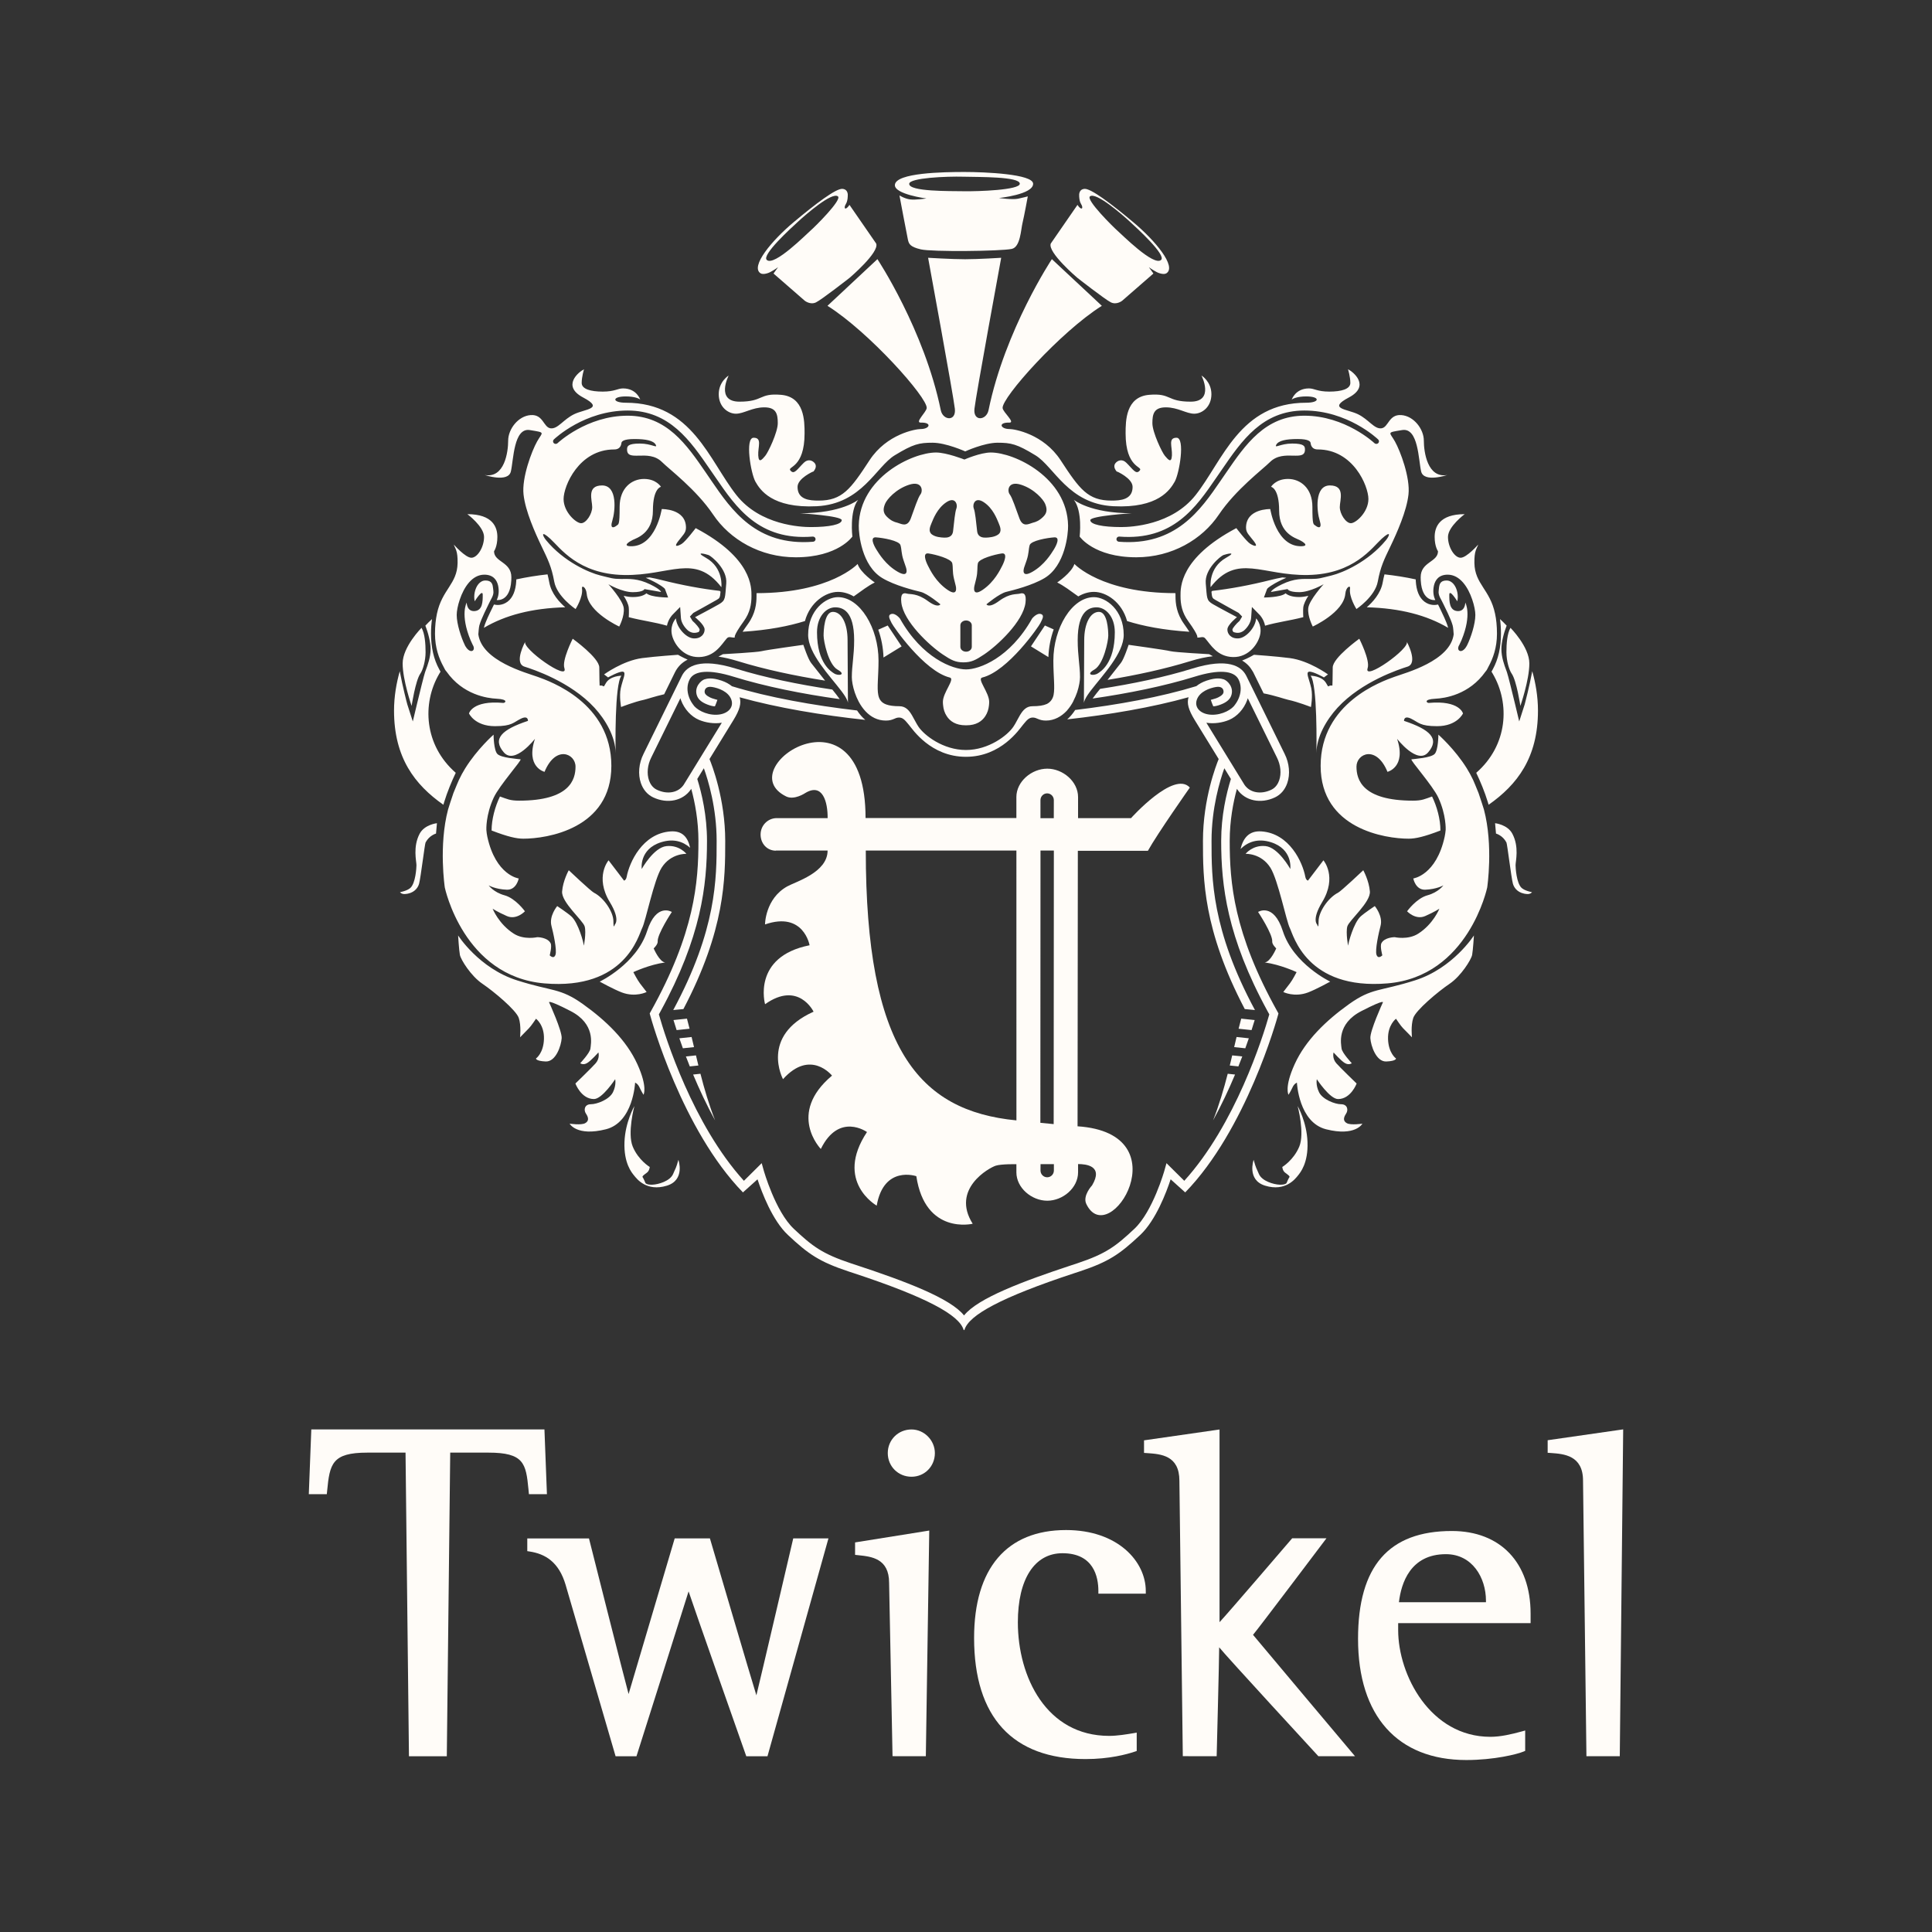 <?xml version="1.0" encoding="utf-8"?>
<!-- Generator: Adobe Illustrator 16.0.0, SVG Export Plug-In . SVG Version: 6.00 Build 0)  -->
<!DOCTYPE svg PUBLIC "-//W3C//DTD SVG 1.1//EN" "http://www.w3.org/Graphics/SVG/1.1/DTD/svg11.dtd">
<svg version="1.1" id="Layer_1" xmlns="http://www.w3.org/2000/svg" xmlns:xlink="http://www.w3.org/1999/xlink" x="0px" y="0px"
	 width="500px" height="500px" viewBox="0 0 500 500" enable-background="new 0 0 500 500" xml:space="preserve">
<rect x="0" y="0" width="500" height="500" fill="#333333" stroke="none"/>
<g>
	<g>
		<path fill="#FFFCF8" d="M235.9,369.943c-3.447,0-6.145,2.688-6.145,6.119c0,3.432,2.697,6.119,6.145,6.119
			c3.388,0,6.045-2.688,6.045-6.119C241.945,372.746,239.176,369.943,235.9,369.943z"/>
		<g>
			<path fill="#FFFCF8" d="M141.545,386.695l-0.643-16.762h-0.646H80.565l-0.645,16.762h4.658l0.084-0.838
				c0.674-7.015,1.251-9.918,10.399-9.918c0,0,8.709,0,9.891,0c0,1.342,0.885,78.586,0.885,78.586l9.797-0.007
				c0,0,0.882-77.237,0.882-78.579c1.179,0,9.891,0,9.891,0c9.155,0,9.718,2.768,10.354,9.449l0.126,1.307H141.545L141.545,386.695z
				"/>
			<path fill="#FFFCF8" d="M205.291,398.131c0,0-8.685,37.211-9.54,40.617c-1.065-3.338-12.024-40.613-12.024-40.613h-9.115
				c0,0-10.954,36.967-11.933,40.277c-0.939-3.322-10.251-40.266-10.251-40.266h-15.969v3.287l0.57,0.09
				c4.008,0.602,7.589,2.631,9.363,8.67c0,0,0.208,0.719,0.208,0.723c0,0.006,12.715,43.609,12.715,43.609h5.401
				c0,0,12.553-39.584,13.488-42.678c0.987,3.073,14.934,42.678,14.934,42.678h5.482l15.781-56.396L205.291,398.131L205.291,398.131
				z"/>
			<path fill="#FFFCF8" d="M221.293,399.176v3.221l0.919,0.097c3.329,0.35,7.887,0.834,7.887,7.133l0.889,44.873l8.618,0.014
				l0.885-58.407l-0.779,0.125L221.293,399.176z"/>
			<path fill="#FFFCF8" d="M275.896,395.975c-15.351,0-23.801,9.912-23.801,27.92c0,20.511,9.979,31.351,28.85,31.351
				c6.129,0,10.634-1.209,12.771-1.935l0.465-0.155V448.4l-0.785,0.137c-1.881,0.313-4.222,0.707-6.347,0.707
				c-16.231,0-23.629-15.236-23.629-29.395c0-11.191,4.317-17.875,11.541-17.875c8.09,0,9.298,6.127,9.298,9.776v0.687h12.27v-0.687
				C296.527,404.107,289.295,395.975,275.896,395.975z"/>
			<path fill="#FFFCF8" d="M343.288,398.104h-8.87c0,0-16.72,19.519-18.805,21.717c0-3.153,0-49.868,0-49.868l-0.769,0.108
				l-18.771,2.699v3.25l0.841,0.057c3.507,0.242,8.313,0.572,8.313,7.148l0.881,71.283l8.764,0.014c0,0,0.65-25.248,0.65-28.188
				c1.779,2.252,25.674,28.186,25.674,28.186h9.479c0,0-25.672-30.508-26.395-31.418
				C325.075,422.258,343.288,398.104,343.288,398.104z"/>
			<path fill="#FFFCF8" d="M375.731,396.221c-16.335,0-24.271,9.135-24.271,27.918c0,19.927,10.213,31.354,28.015,31.354
				c7.215,0,13.203-1.506,14.827-2.193l0.414-0.176v-5.271l-0.851,0.235c-2.657,0.726-5.479,1.398-8.161,1.398
				c-15.566,0-23.859-16.027-23.859-27.604c0,0,0-1.094,0-1.814c1.297,0,34.273,0,34.273,0v-2.473
				C396.12,404.41,388.304,396.221,375.731,396.221z M374.203,402.219c6.802,0,10.362,6.061,10.362,12.039c0,0,0,0.213,0,0.395
				c-1.236,0-21.154,0-22.521,0C362.62,409.691,365.019,402.219,374.203,402.219z"/>
			<path fill="#FFFCF8" d="M419.315,370.029l-18.781,2.699v3.25l0.865,0.059c3.301,0.234,8.288,0.59,8.288,7.15l0.88,71.323h8.631
				l0.881-84.59L419.315,370.029z"/>
		</g>
	</g>
	<path fill="#FFFCF8" d="M278.87,291.486l0.075-71.305h18.132c2.428-4.385,10.849-16.362,10.849-16.362
		c-4.094-4.517-15.215,7.909-15.215,7.909h-13.709l0.001-5.438c0-4.063-3.956-7.36-7.973-7.36c-4.021,0-7.995,3.3-7.995,7.366
		c0,0.016,0.004,0.03,0.004,0.047v5.362h-39.033c0-36.065-35.398-12.895-20.553-5.586c2.119,1.036,4.924-0.868,4.924-0.868
		c4.549-2.778,5.855,2.357,5.815,6.479h-13.181l0.021-0.004c-2.317,0-4.194,1.9-4.194,4.243c0,2.342,1.661,4.188,3.975,4.188
		l-0.021-0.032h13.389c0,5.687-8.249,8.045-10.456,9.28c-5.72,3.198-5.739,9.839-5.739,9.839
		c10.008-3.463,11.533,5.388,11.533,5.388c-14.986,2.979-11.522,15.257-11.522,15.257c8.665-6.139,12.556,1.935,12.556,1.935
		c-13.966,6.264-7.912,17.465-7.912,17.465c7.108-7.925,12.682-0.92,12.682-0.92c-11.748,9.877-2.895,18.981-2.895,18.981
		c4.706-9.588,11.945-4.379,11.945-4.379c-8.51,12.836,2.518,19.045,2.518,19.045c1.837-10.543,10.252-7.619,10.252-7.619
		c2.308,15.283,14.591,12.31,14.591,12.31c-5.688-9.021,4.312-14.515,5.97-15.031c1.46-0.454,5.185-0.383,5.185-0.383h0.152v2.039
		c0,0.019-0.004,0.032-0.004,0.051c0,4.062,3.977,7.361,7.995,7.361c4.017,0,7.973-3.293,7.973-7.361l-0.001-2.09v-0.035
		c2.055,0.004,6.648,0.435,3.624,5.513c0,0-2.524,2.674-1.493,4.817C287.029,323.875,306.05,293.285,278.87,291.486z
		 M224.065,220.126h38.979l0.007,69.831C237.601,287.492,224.065,271.115,224.065,220.126z M269.271,207.075
		c0-0.968,0.774-1.752,1.73-1.752c0.955,0,1.73,0.784,1.73,1.752l-0.012,4.674h-3.449V207.075L269.271,207.075z M272.736,220.126
		l-0.047,70.792l-3.443-0.336l0.033-70.456H272.736z M272.743,302.926c0,0.969-0.772,1.754-1.731,1.754
		c-0.955,0-1.731-0.785-1.731-1.754l0.011-1.645h3.453L272.743,302.926L272.743,302.926z"/>
	<path fill="#FFFCF8" d="M179.379,278.09l1.897-0.203c1.014,3.959,2.191,7.979,3.796,12.078
		C182.841,285.904,180.945,281.824,179.379,278.09z M178.517,275.984l2.227-0.232c-0.214-0.877-0.423-1.748-0.629-2.619
		l-2.604,0.273C177.827,274.236,178.162,275.1,178.517,275.984z M176.728,271.297l2.882-0.305c-0.211-0.883-0.418-1.758-0.624-2.619
		l-3.168,0.336C176.091,269.516,176.395,270.381,176.728,271.297z M175.11,266.588l3.352-0.354
		c-0.219-0.875-0.441-1.744-0.676-2.613l-3.488,0.369C174.507,264.686,174.779,265.562,175.11,266.588z M319.63,278.09l-1.896-0.203
		c-1.015,3.959-2.192,7.979-3.795,12.078C316.168,285.904,318.065,281.824,319.63,278.09z M321.5,273.406l-2.606-0.273
		c-0.204,0.871-0.412,1.742-0.627,2.619l2.226,0.232C320.848,275.1,321.183,274.236,321.5,273.406z M323.193,268.709l-3.171-0.336
		c-0.203,0.861-0.412,1.736-0.621,2.619l2.88,0.305C322.614,270.381,322.918,269.516,323.193,268.709z M324.71,263.99l-3.486-0.369
		c-0.234,0.869-0.457,1.738-0.675,2.613l3.352,0.354C324.229,265.562,324.501,264.686,324.71,263.99z M332.462,195.098
		l-9.938-20.228l-0.006-0.002c0-0.003,0-0.005-0.003-0.007c-1.229-2.424-4.646-4.709-13.947-1.832
		c-7.223,2.236-15.488,3.962-23.858,5.248c-0.705,0.866-1.403,1.741-1.944,2.503c9.252-1.33,18.488-3.202,26.474-5.671h-0.006
		c6.096-1.883,10.108-1.628,11.297,0.724c0.695,1.369,0.746,3.012,0.143,4.63c-0.244,0.655-0.584,1.273-0.99,1.823l0.002-0.004
		c-0.764,1.279-3.286,2.758-6.075,2.694c-2.791-0.06-4.617-1.788-3.867-3.91c0.754-2.118,3.354-3.007,4.966-3.274
		c1.612-0.267,2.027,0.677,1.934,1.395c-0.095,0.724-1.354,1.34-1.945,1.54c-0.652,0.221-1.347,0.392-1.347,0.392
		c-0.002,0.027,0.558,1.587,0.625,1.652c0.078,0.078,0.804-0.052,1.396-0.24c1.65-0.529,2.771-1.276,3.212-2.354
		c0.932-2.288-0.987-4.085-1.886-4.363c-0.646-0.203-1.875-0.527-4.422,0.329c-1.107,0.375-1.98,0.874-2.668,1.431
		c-9.185,2.818-20.395,4.851-31.351,6.167c-0.618,0.953-1.307,1.776-2.062,2.433c10.779-1.199,21.963-3.087,31.407-5.734
		c-0.493,1.535-0.051,3.227,1.574,5.884c1.822,2.979,6.217,10.119,6.217,10.119c-0.604,1.457-4.071,10.296-4.071,21.194
		c0,9.706,0.013,22.924,10.822,43.51l2.634,0.252c-11.233-20.841-11.235-34.083-11.235-43.761c0-8.493,2.175-15.658,3.312-18.815
		c0.63,1.023,1.202,1.965,1.699,2.773c-1.183,3.794-2.516,9.51-2.516,16.042c0,11.509,1.491,24.823,12.03,44.11l0.426,0.776
		c-1.675,5.931-8.78,28.476-22.007,43.068c-0.851-0.838-2.342-2.318-3.252-3.223l-1.349-1.344l-0.511,1.822
		c-0.025,0.104-3.022,10.682-7.805,15.174c-4.803,4.506-7.323,6.444-14.803,8.934l-1.461,0.48c-12.535,4.139-24.272,8.53-27.812,13
		c-3.539-4.47-15.259-8.861-27.792-13l-1.465-0.48c-7.473-2.488-9.995-4.428-14.797-8.934c-4.783-4.492-7.779-15.068-7.806-15.174
		l-0.509-1.822l-1.352,1.344c-0.909,0.904-2.4,2.385-3.25,3.223c-13.226-14.594-20.333-37.139-22.006-43.068l0.424-0.776
		c10.539-19.287,12.03-32.601,12.03-44.11c0-6.532-1.333-12.248-2.516-16.042c0.496-0.809,1.07-1.75,1.701-2.773
		c1.138,3.157,3.31,10.322,3.31,18.815c0,9.678,0,22.92-11.234,43.761l2.633-0.252c10.812-20.585,10.824-33.804,10.824-43.509
		c0-10.898-3.467-19.737-4.073-21.194c0,0,4.396-7.14,6.218-10.119c1.62-2.65,2.062-4.339,1.578-5.868
		c9.777,2.734,21.41,4.655,32.521,5.849c-0.779-0.65-1.488-1.472-2.125-2.435c-11.274-1.309-22.898-3.371-32.38-6.273
		c-0.692-0.566-1.573-1.072-2.695-1.452c-2.545-0.856-3.771-0.532-4.42-0.329c-0.897,0.278-2.815,2.075-1.885,4.363
		c0.439,1.077,1.562,1.824,3.21,2.354c0.594,0.188,1.322,0.318,1.398,0.24c0.065-0.065,0.626-1.625,0.626-1.652
		c0,0-0.694-0.171-1.348-0.392c-0.591-0.2-1.853-0.816-1.945-1.54c-0.096-0.718,0.32-1.661,1.934-1.395
		c1.608,0.268,4.213,1.156,4.966,3.274c0.75,2.122-1.076,3.851-3.868,3.91c-2.789,0.063-5.312-1.415-6.074-2.694l0.002,0.004
		c-0.408-0.55-0.748-1.168-0.992-1.823c-0.603-1.618-0.555-3.261,0.142-4.63c1.191-2.352,5.202-2.606,11.3-0.724
		c8.305,2.57,17.915,4.488,27.536,5.823c-0.515-0.743-1.204-1.614-1.909-2.481c-8.76-1.3-17.458-3.093-25.016-5.426
		c-9.304-2.878-12.669-0.588-13.898,1.836c-0.002,0.002-0.002,0.004-0.005,0.007l-0.003,0.002l-9.937,20.228
		c-1.232,2.442-1.483,5.284-0.675,7.595c0.596,1.697,1.69,2.964,3.168,3.666c3.713,1.753,7.726,0.899,9.759-2.069
		c0.003-0.003,0.039-0.062,0.094-0.15c0.96,3.535,1.861,8.248,1.861,13.497c0,10.671-0.958,23.77-12.399,44.25l-0.212,0.379
		l0.107,0.42c0.309,1.17,8.249,29.695,24.023,45.904l3.771-3.387c1.105,3.357,3.836,10.615,7.865,14.396
		c5.315,4.992,8.161,6.938,15.618,9.424l1.467,0.481c18.865,6.224,27.26,10.83,28.38,14.648l0.125,0.102l0.109-0.102
		c1.123-3.818,9.539-8.427,28.402-14.648l1.465-0.481c7.461-2.484,10.306-4.432,15.621-9.424c4.029-3.781,6.761-11.039,7.865-14.396
		l3.771,3.387c15.773-16.209,23.713-44.734,24.022-45.904l0.107-0.42l-0.213-0.379c-11.443-20.48-12.4-33.58-12.4-44.25
		c0-5.249,0.902-9.962,1.863-13.497c0.056,0.088,0.09,0.147,0.092,0.15c2.033,2.969,6.048,3.822,9.76,2.069
		c1.479-0.702,2.572-1.969,3.169-3.666C333.944,200.382,333.692,197.541,332.462,195.098z M178.401,200.725
		c-0.073,0.083-0.132,0.183-0.176,0.286l-1.296,2.104c-1.396,2.039-4.19,2.569-6.926,1.275c-1.18-0.559-1.758-1.619-2.034-2.409
		c-0.617-1.77-0.406-3.984,0.568-5.926c0.003-0.008,4.609-9.371,7.551-15.359c0.052,0.173,0.101,0.349,0.165,0.521
		c0.867,2.321,2.609,4.227,4.665,5.094c1.655,0.7,3.877,1.071,5.887,0.731L178.401,200.725z M312.205,187.042
		c2.009,0.34,4.229-0.031,5.887-0.731c2.052-0.867,3.797-2.772,4.663-5.094c0.064-0.172,0.111-0.348,0.164-0.521
		c2.943,5.988,7.55,15.352,7.553,15.359c0.976,1.941,1.188,4.156,0.568,5.926c-0.276,0.79-0.855,1.851-2.034,2.409
		c-2.734,1.294-5.531,0.764-6.929-1.275l-1.293-2.104c-0.045-0.104-0.104-0.203-0.178-0.286L312.205,187.042z"/>
	<path fill="#FFFCF8" d="M214.151,79.145l12.925-12.08c0,0,12.133,18.311,16.396,39.087c0.54,2.663,4.008,3.021,3.645-0.355
		c-0.37-3.374-6.925-39.083-6.925-39.083s6.187,0.376,9.58,0.376s9.337-0.376,9.337-0.376s-6.561,35.709-6.922,39.083
		c-0.362,3.377,3.098,3.019,3.646,0.355c4.254-20.776,16.392-39.087,16.392-39.087l12.93,12.08
		c-10.74,6.754-25.977,23.824-25.678,26.472c0.121,1.091,3.397,3.795,1.721,3.755c-2.979-0.076-2.293,1.664,0.059,1.664
		c1.32,0,8.785,1.29,13.217,8.05c4.941,7.568,7.084,10.468,13.195,10.468c2.311,0,5.446-0.227,5.446-3.54
		c0-2.261-4.116-4.031-4.116-4.031c0.816,0.807-1.33-0.802-0.338-2.093c0.558-0.725,1.736-1.205,2.805-0.158
		c1.762,1.708,2.531,3.249,3.525,2.007c0.844-1.059-3.686-0.558-3.686-9.574c0-3.222,0.024-9.479,6.108-9.986
		c5.772-0.483,4.454,1.772,10.725,1.772c6.272,0,2.804-6.764,2.804-6.764s2.569,1.548,2.569,4.836c0,3.285-2.396,5.045-4.447,5.045
		c-2.045,0-4.212-1.647-7.343-1.647c-3.119,0-3.484,1.761-3.484,4.111c0,2.347,2.526,7.627,3.246,8.445
		c0.73,0.828,1.687,2.117,1.811-0.11c0.117-2.234-1.079-4.581,1.198-4.581c2.288,0,0.726,9.277-0.483,11.382
		c-1.169,2.035-4.209,6.927-15.879,6.343c-11.665-0.589-15.341-10.24-20.152-13.173c-4.803-2.933-6.306-3.261-9.806-3.261
		c-3.481,0-8.338,2.231-8.338,2.231h-0.068c0,0-4.932-2.231-8.417-2.231c-3.482,0-4.988,0.328-9.804,3.261
		c-4.812,2.933-8.485,12.584-20.147,13.173c-11.668,0.584-14.724-4.308-15.886-6.343c-1.2-2.104-2.763-11.382-0.475-11.382
		c2.282,0,1.079,2.347,1.198,4.581c0.122,2.228,1.084,0.938,1.803,0.11c0.723-0.818,3.251-6.099,3.251-8.445
		c0-2.351-0.367-4.111-3.482-4.111c-3.135,0-5.297,1.647-7.343,1.647c-2.052,0-4.453-1.76-4.453-5.045
		c0-3.288,2.567-4.836,2.567-4.836s-3.47,6.764,2.806,6.764c6.277,0,4.958-2.256,10.735-1.772c6.084,0.507,6.105,6.765,6.105,9.986
		c0,9.017-4.527,8.516-3.682,9.574c0.987,1.242,1.76-0.299,3.514-2.007c1.072-1.047,2.25-0.566,2.812,0.158
		c0.979,1.291-1.158,2.899-0.336,2.093c0,0-4.126,1.771-4.126,4.031c0,3.313,3.129,3.54,5.44,3.54
		c6.116,0,8.264-2.899,13.209-10.468c4.432-6.76,11.892-8.05,13.208-8.05c2.356,0,3.041-1.74,0.062-1.664
		c-1.67,0.04,1.38-2.664,1.505-3.755C240.116,102.969,224.897,85.899,214.151,79.145z M108.78,174.342
		c0.674-0.958,1.359-3.352,1.359-5.543c0-2.197-0.186-4.822-1.046-6.324c0,0-4.888,4.913-4.888,9.218
		c0,4.302,2.322,10.996,2.322,10.996S107.523,176.139,108.78,174.342z M172.604,161.93c0.355-1.699,1.331-2.71,1.385-2.77
		l2.034-2.075l0.2,2.861c0.079,1.167,0.939,2.477,1.879,3.27c0.864,0.633,1.689,0.713,2.698,0.352
		c0.167-0.177,0.259-0.388,0.259-0.616c0-0.007-0.007-0.015-0.007-0.028c-0.047-0.379-0.953-1.477-1.842-2.255l-0.66-1.104
		l0.881-0.944c0.044-0.028,4.28-2.348,5.992-3.341c0.807-0.469,0.91-0.527,1.05-2.136c-0.059-0.074-0.12-0.146-0.185-0.221
		c-4.565-0.525-9.648-1.438-15.278-2.862c-0.866-0.225-1.824-0.428-2.868-0.623c-0.343,0.032-0.681,0.062-1.032,0.093
		c0.392,0.16,0.775,0.327,1.206,0.538c2.735,1.327,3.534,2.062,3.757,2.319l0.841,2.244c0,0-4.389,0-5.612-1.082
		c-0.604,0.505-1.665,0.965-3.537,0.965c-0.777,0-1.587-0.13-2.361-0.328c0.67,1.06,1.213,2.146,1.317,3.027
		c0.021,0.22,0.036,0.446,0.036,0.665c0,0.339,0.01,1.51-0.036,1.847C166.333,160.66,169.372,160.987,172.604,161.93z
		 M142.156,150.738c-0.145-0.774-0.295-1.463-0.457-2.095c-2.693,0.296-5.402,0.718-8.078,1.302l-0.01,0.362
		c-0.141,2.542-0.888,4.356-2.231,5.388c-1.421,1.087-2.899,0.859-3.065,0.836l-0.474-0.085c-0.092,0.18-0.174,0.349-0.174,0.349
		l-0.395,0.819c-0.558,1.134-1.598,3.246-1.96,4.567c-0.025,0.099-0.059,0.199-0.081,0.3c5.498-3.261,12.386-5.079,21.056-5.319
		C144.843,155.919,142.682,153.637,142.156,150.738z M125.435,122.928c5.143,0.911,6.078-5.933,6.078-8.893s2.57-6.385,5.844-6.614
		c3.269-0.223,3.269,3.194,5.141,3.425c1.872,0.229,3.273-2.286,6.08-3.647c2.801-1.368,7.941-1.368,2.33-4.334
		c-5.607-2.968-1.162-6.617,0.24-7.299c0,0-0.609,1.924-0.609,3.534c0,1.611,2.351,2.247,5.458,2.247
		c3.104,0,3.833-0.826,5.244-0.826c3.546,0,4.46,2.911,4.46,2.911c-0.195-0.247-1.453-0.839-3.739-0.839
		c-3.662,0-3.59,1.633,0,1.633c17.177,0,21.57,14.986,28.632,23.913c6.177,7.819,16.714,8.268,19.233,8.268
		c4.812,0,8.015-0.672,8.015-1.79c0-1.114-10.715-1.784-10.715-1.784c10.771,0,14.963-3.474,14.963-3.474
		c-2.29,2.906-1.495,9.504-1.495,9.504s-3.666,5.365-14.659,5.365c-9.181,0-17.03-4.581-21.378-11.059
		c-4.357-6.478-11.374-11.732-13.237-13.596c-3.536-3.524-9.232,0.253-9.032-3.407c0.044-0.657,0.211-1.375,3.296-1.375
		c3.075,0,4.69,1.375,4.121,0.305c-0.576-1.07-2.56-1.474-5.533-1.474c-2.973,0-3.286,0.711-3.336,0.97
		c-0.054,0.25-0.106,1.727-1.886,1.727c-9.122,0-13.094,9.44-13.094,12.83c0,3.383,3.235,6.26,4.54,6.26
		c1.304,0,2.868-2.393,2.868-4.175c0-1.784-1.514-5.601,2.562-5.601c4.066,0,3.388,6.721,2.658,9.064
		c-0.732,2.339,0.466,1.831,1.048,1.368c0.569-0.456,0.83,0,0.83-4.882c0-4.888,3.133-7.232,6.31-7.232
		c3.189,0,4.39,2.037,4.39,2.037s-2.087,0.308-2.087,6.164c0,5.851-4.174,7.074-5.221,7.581c-1.04,0.511-2.608,1.552-0.629,1.63
		c6.62,0.246,8.134-9.616,8.134-9.616s6.297-0.165,6.272,4.834c-0.01,1.331-0.787,1.88-2.035,3.511
		c-1.256,1.628-0.054,1.271,0.939,0.658c0.993-0.611,3.611-4.07,3.611-4.07c14.709,7.788,14.435,15.427,14.435,17.561
		c0,2.139-0.364,4.277-1.978,6.516c-2.98,4.124-2.298,4.223-2.298,4.223c-0.729,0.158-1.505-0.404-2.06,0.188
		c-0.023,0.027-0.049,0.052-0.072,0.079c-1.386,1.579-3.041,4.694-7.149,4.805c-4.177,0.11-6.69-3.603-7.085-6.056
		c-0.39-2.448,1.09-3.956,1.09-3.956c0.162,2.315,2.556,5.018,4.497,5.174c1.939,0.157,2.973-1.125,2.928-2.341
		c-0.045-1.218-2.477-3.146-2.477-3.146s4.461-2.343,6.212-3.358c1.754-1.012,1.53-1.598,1.866-5.358
		c0.347-3.756-3.895-7.11-4.564-7.355c-0.668-0.244-3.851-1.069-0.696,0.706c4.62,2.605,4,7.602,4,7.602
		c-6.902-8.896-13.296-2.923-25.215-3.152c-11.921-0.227-16.577-7.123-19.066-9.38c-2.563-2.329-2.018-0.764-1.08,0.375
		c4.585,5.588,11.212,8.435,14.019,9.116c2.806,0.684,3.271,0.913,5.377,0.913c2.105,0,4.272-0.194,7.548,1.402
		c2.784,1.356,2.804,1.968,2.804,1.968l-4.297-0.753c0,0-0.215,0.803-3.019,0.803c-2.807,0-6.312-2.054-6.312-2.054
		s3.738,4.107,3.973,6.157c0.242,2.153-1.168,4.791-1.168,4.791s-7.98-3.633-8.412-8.44c-0.175-1.867-1.363-2.325-1.227-1.422
		c0.347,2.196-1.655,5.337-1.655,5.337s-4.825-3.231-5.529-7.104c-0.701-3.878-1.638-5.704-3.271-9.121
		c-1.642-3.42-4.211-9.122-4.674-13.451c-0.469-4.331,2.104-11.173,3.505-13.681c1.401-2.508,2.339-2.281-1.87-2.966
		c-4.205-0.682-4.205,7.754-4.913,10.719C131.513,124.981,125.435,122.928,125.435,122.928z M143.318,114.684
		c0.271,0.259,0.703,0.269,0.977,0.008c0.074-0.074,7.567-7.11,18.144-7.11c10.113,0,15.253,7.481,20.218,14.706l1.453,2.132
		c5.18,7.556,11.627,16.956,26.327,15.781c0.382-0.028,0.655-0.347,0.631-0.719c-0.035-0.369-0.368-0.646-0.75-0.614
		c-13.886,1.107-19.823-7.554-25.056-15.191l-1.471-2.131c-5.165-7.524-10.505-15.302-21.353-15.302
		c-11.145,0-18.791,7.181-19.109,7.491C143.062,113.987,143.054,114.417,143.318,114.684z M159.318,194.908c0,0.041,0,0.071,0,0.071
		C159.318,194.955,159.318,194.929,159.318,194.908z M160.827,174.878c0,0-2.984,0-4.062,1.978
		c-0.796,1.461-0.264,0.374-1.584,0.576c0,0-0.086-2.18-0.086-4.686c0-2.51-6.88-7.441-6.88-7.441s-2.84,5.563-2.153,7.601
		c1.213,3.594-11.218-5.21-10.106-6.886c0,0-3.091,5.601-0.213,6.509c2.105,0.668,11.846,3.823,18.115,10.635
		c2.83,3.081,5.433,7.507,5.461,11.744C159.296,193.722,159.027,177.071,160.827,174.878z M195.788,154.241
		c0,1.948-0.257,4.521-2.222,7.249c-0.626,0.858-1.063,1.516-1.379,2.012c6.756-0.438,11.978-1.472,16.133-2.774
		c1.335-4.944,5.44-7.549,8.548-7.549c1.414,0,2.797,0.42,4.075,1.173c2.062-1.463,3.723-2.763,5.449-3.604
		c0,0-3.736-2.511-4.438-4.794c0,0-7.01,7.566-26.166,7.551c0,0.024,0,0.063,0,0.096c0,0.144,0,0.266,0,0.386V154.241z
		 M108.595,215.781c-1.789,3.419-0.817,7.098-0.817,8.129c0,0.611-0.213,4.663-1.585,5.896c-0.858,0.765-2.671,1.092-2.671,1.092
		s0.343,0.527,1.26,0.476c2.222-0.115,3.358-1.455,3.682-2.686c0.426-1.598,1.459-10.251,1.677-10.666
		c0.979-1.845,2.699-2.295,2.699-2.295l0.239-2.685C113.078,213.042,109.856,213.381,108.595,215.781z M114.75,208.274
		c0.059-0.229,0.15-0.513,0.215-0.734c0.782-2.563,1.924-5.324,2.983-7.537c-8.172-7.142-8.782-17.924-4.284-25.61
		c0.108-0.196,0.226-0.383,0.342-0.567l-0.355-0.647c-1.394-2.546-2.104-5.639-2.104-9.188c0-1.345,0.084-2.594,0.255-3.772
		c-0.593,0.54-1.165,1.105-1.716,1.694c0.729,1.854,1.354,4.312,1.354,6.077c0,2.099-0.777,4.184-1.242,5.433l-0.188,0.527
		c-0.268,0.754-1.403,5.35-2.099,8.25l-1.077,4.514l-1.423-4.421c-0.078-0.243-1.22-4.621-1.949-8.576
		c-0.856,2.979-1.487,6.521-1.487,10.182C101.976,196.085,107.335,203.077,114.75,208.274z M115.546,173.786L115.546,173.786
		c4.225,6.042,10.573,6.926,12.949,7.039c3.277,0.162,2.234,1.135,1.743,1.09c-8.016-0.731-8.866,2.722-8.866,2.722
		s1.479,3.297,6.731,3.297c4.434,0,4.717-0.968,6.688-1.93c1.966-0.967,1.844,0.557,1.844,0.557
		c-6.726,2.241-9.307,4.617-6.238,8.161c2.826,3.253,8.052-3.522,8.052-3.522c-2.465,7.364,2.474,8.552,2.474,8.552
		c2.899-7.034,8.02-4.708,8.02-1.352c0,3.362-1.479,8.809-14.597,8.809c-2.39,0-3.077-0.425-4.96-1.078
		c-1.236,2.532-2.171,5.884-2.164,8.805c4.209,1.621,6.455,2.116,8.22,2.116c6.043,0,22.775-2.524,22.775-18.853
		c0-16.326-15.873-21.88-19.146-23.053c-2.889-1.041-14.354-4.074-15.281-10.974c0.044-0.501,0.121-1.784,0.268-2.324
		c0.52-1.854,2.132-4.898,2.42-5.554c0.515-1.181,1.379-2.189,1.203-3.371c-0.062-0.435-0.078-0.914-0.176-1.343
		c-0.175-0.744-0.591-1.345-1.893-1.345c-1.417,0-2.427,1.417-2.762,3.07c-0.154,0.76-0.162,1.569,0.002,2.312
		c0,0,2.076-3.361,2.076-1.677c0,1.677,0,4.037-2.076,4.206c-2.072,0.167-2.072-2.192-2.072-2.192s-1.777,3.038,1,9.731
		c0.09,0.195,0.452,1.007,0.558,1.209c0.86,1.35-0.346,2.357-1.558,0.841c-0.047-0.057-0.503-0.723-0.47-0.756
		c-0.942-1.912-2.117-5.459-2.117-7.825c0-0.979,0.27-2.449,0.797-3.988c1.088-3.234,3.195-6.44,6.349-6.44
		c2.279,0,3.246,1.357,3.573,2.832c0.333,1.536,0.076,2.867-0.368,3.722c0,0,3.456,0.611,3.772-5.04
		c0.02-0.269,0.023-0.547,0.023-0.846c0-4.045-4.483-3.872-4.483-6.736c0,0,0.862-1.179,0.862-3.698
		c0-2.527-1.208-5.894-7.762-5.894c0,0,4.313,3.197,4.313,5.894c0,2.688-1.726,5.386-3.278,5.386c-1.555,0-4.546-3.412-4.546-3.412
		c0.369,1.122,1.045,1.541,0.976,4.807c-0.101,5.435-4.018,6.79-5.347,13.098c-0.299,1.425-0.499,3.155-0.499,5.177
		c0,3.603,1.026,6.388,2.223,8.562C115.058,173.152,115.307,173.545,115.546,173.786z M171.12,217.959
		c3.158-0.98,5.599-0.209,7.486,1.439c-0.568-2.603-1.933-4.461-5.081-4.23c-7.263,0.525-10.65,8.041-11.34,11.732
		c-0.171,0.925-0.682,1.003-0.682,1.003l-4.007-5.252c0,0-3.667,4.249,0.341,10.839c2.797,4.598,1.263,5.808,1.263,5.808
		s-0.352,1.452-0.352-0.893c0-2.346-2.398-6.032-5.035-7.373c-0.816-0.413-6.52-5.813-6.52-5.813s-1.501,2.685-1.718,5.478
		c-0.23,2.794,5.377,7.487,5.837,9.052c0.455,1.565-0.233,5.476-0.233,4.909c0-0.554-1.37-5.802-3.203-7.484
		c-1.006-0.915-3.67-2.682-3.67-2.682s-2.171,2.576-1.486,5.145c0.406,1.527,1.486,6.255,1.03,7.486
		c-0.455,1.224-1.486,0.11-1.486,0.11s0.64-2.322,0.232-3.129c-0.805-1.566-3.438-1.566-3.438-1.566s-3.436,0.783-6.071-0.897
		c-3.936-2.5-5.492-6.476-5.492-6.476s1.139,0.789,3.669,1.903c2.508,1.116,4.688-1.23,4.688-1.23s-2.401-3.35-5.271-4.136
		c-2.862-0.784-4.116-2.571-4.116-2.571s1.716,1.009,4.698,1.123c2.519,0.095,3.085-2.911,3.085-2.911s-5.955-0.774-8.135-10.834
		c-0.113-0.565-0.2-1.132-0.234-1.691c-0.005-0.037-0.005-0.072-0.005-0.101c0,0-0.186-3.792,1.897-8.286
		c1.458-3.164,7.449-9.845,6.937-9.92c-0.808-0.109-4.958-0.373-5.97-1.373c-0.976-0.962-1.001-5.012-1.001-5.012
		s-4.233,3.723-7.347,8.731c-0.577,0.932-1.113,1.919-1.601,2.943c0,0-1.041,2.39-1.442,3.439c-0.298,0.779-1.383,4.241-1.383,4.241
		c-2.479,9.347-0.845,20.21-0.845,20.21s4.818,23.014,25.769,24.807c20.962,1.782,24.388-12.52,25.302-14.308
		c0.919-1.784,3.044-12.473,5.044-15.636c2.406-3.795,6.416-3.58,6.416-3.58s-1.838-2.345-5.158-2.005
		c-3.32,0.332-6.411,5.917-6.411,5.917S165.341,219.753,171.12,217.959z M167.462,240.97c-2.744,8.533-12.258,13.075-12.258,13.075
		s3.667,2.018,5.724,2.799c3.556,1.342,6.416-0.113,6.416-0.113s-1.034-1.342-1.722-2.231c-0.684-0.901-1.716-2.908-1.716-2.908
		s4.119-1.955,8.247-2.513c-1.489-0.11-2.98-3.63-2.98-3.63s1.092-1.021,1.034-1.768c-0.147-1.919,3.665-7.667,3.665-7.667
		S169.86,233.491,167.462,240.97z M332.115,256.73c0,0,2.857,1.455,6.417,0.112c2.066-0.78,5.725-2.799,5.725-2.799
		s-9.518-4.542-12.259-13.075c-2.406-7.479-6.408-4.958-6.408-4.958s3.816,5.748,3.661,7.667c-0.059,0.746,1.036,1.768,1.036,1.768
		s-1.493,3.52-2.983,3.63c4.121,0.559,8.252,2.513,8.252,2.513s-1.025,2.007-1.724,2.908
		C333.151,255.389,332.115,256.73,332.115,256.73z M165.51,281.422c0.46,1.004,1.029,1.896,1.029,1.896s1.147-1.896-1.601-7.933
		c-2.807-6.168-8.134-11.288-14.085-15.532c-5.957-4.24-7.86-3.213-17.061-6.144c-9.85-3.126-15.234-11.62-15.234-11.62
		s0.232,3.8,0.461,5.031c0.229,1.224,2.856,5.471,5.835,7.482c2.98,2.013,8.71,6.816,9.395,8.822
		c0.684,2.016,0.345,5.031,0.345,5.031s1.717-1.785,2.29-2.346c0.569-0.555,1.833-2.461,1.833-2.461s2.173,1.567,2.057,5.256
		c-0.112,3.686-2.057,5.027-2.057,5.027s-0.113,0.666,2.514,0.776c2.636,0.113,4.016-4.127,4.128-6.03
		c0.118-1.896-3.202-9.158-3.202-9.158s-1.033-1.228,5.487,2.127c6.531,3.344,5.27,8.6,5.156,9.715
		c-0.117,1.115-2.634,3.793-2.634,3.793s0.688,0.564,1.716,0c1.031-0.557,2.982-2.789,2.982-2.789s0.457,1.455-0.689,2.789
		c-0.841,0.984-5.262,5.258-5.262,5.258s1.482,4.02,4.801,4.02c2.142,0,5.494-5.133,5.494-5.133s0.348,1.445-0.568,3.352
		c-0.917,1.892-4.124,3.121-5.727,3.121c-1.6,0-1.947,1.453-1.253,2.455c0.68,1.008,0.797,1.904-0.233,2.457
		c-1.031,0.562-4.01,0.117-4.01,0.117s1.807,3.367,9.388,1.453c7.102-1.791,7.56-12.068,7.56-12.068S165.058,280.416,165.51,281.422
		z M174.216,303.795c-0.788,1.887-3.871,2.75-5.387,2.803c-1.518,0.047-1.774-0.412-1.774-0.412s-0.527-1.271-0.738-1.524
		c-0.205-0.252,0.423-0.664,1.103-1.179c0.675-0.508,0.733-1.473,0.733-1.473s-2.932-1.74-4.394-5.258
		c-1.459-3.51,0.42-10.502,0.42-10.502s-2.364,4.084-2.565,9.281c-0.21,5.512,1.881,7.951,2.513,8.721
		c0.626,0.768,3.176,4.223,8.465,2.598c4.812-1.477,2.976-6.684,2.976-6.684C174.874,302.645,174.895,302.133,174.216,303.795z
		 M391.227,174.342c1.259,1.797,2.245,8.347,2.245,8.347s2.321-6.694,2.321-10.996c0-4.305-4.887-9.218-4.887-9.218
		c-0.856,1.502-1.046,4.127-1.046,6.324C389.86,170.991,390.55,173.384,391.227,174.342z M337.284,157.213
		c0.104-0.881,0.647-1.968,1.312-3.027c-0.776,0.198-1.582,0.328-2.354,0.328c-1.873,0-2.939-0.46-3.541-0.965
		c-1.212,1.082-5.604,1.082-5.604,1.082l0.838-2.244c0.212-0.257,1.019-0.992,3.751-2.319c0.431-0.211,0.831-0.378,1.213-0.538
		c-0.353-0.031-0.693-0.062-1.032-0.093c-1.046,0.195-2.005,0.398-2.87,0.623c-5.64,1.425-10.723,2.337-15.273,2.862
		c-0.069,0.074-0.129,0.146-0.203,0.221c0.146,1.608,0.255,1.667,1.057,2.136c1.716,0.993,5.954,3.312,5.989,3.341l0.895,0.944
		l-0.66,1.104c-0.897,0.778-1.799,1.876-1.852,2.255c0,0.014,0,0.021,0,0.028c0,0.229,0.096,0.439,0.252,0.616
		c1.01,0.361,1.83,0.281,2.7-0.352c0.943-0.793,1.8-2.103,1.886-3.27l0.201-2.861l2.028,2.075c0.063,0.06,1.031,1.07,1.381,2.77
		c3.229-0.943,6.273-1.271,9.89-2.205c-0.041-0.337-0.041-1.508-0.041-1.847C337.243,157.66,337.256,157.433,337.284,157.213z
		 M374.69,162.181c-0.365-1.321-1.416-3.434-1.949-4.567l-0.402-0.819c0,0-0.086-0.169-0.175-0.349l-0.47,0.085
		c-0.175,0.023-1.652,0.251-3.064-0.836c-1.341-1.031-2.094-2.846-2.229-5.388l-0.011-0.362c-2.684-0.584-5.394-1.006-8.084-1.302
		c-0.175,0.632-0.312,1.32-0.461,2.095c-0.521,2.899-2.682,5.182-4.128,6.424c8.669,0.24,15.559,2.059,21.06,5.319
		C374.739,162.38,374.716,162.28,374.69,162.181z M338.048,102.593c-2.287,0-3.543,0.592-3.752,0.839c0,0,0.92-2.911,4.465-2.911
		c1.423,0,2.144,0.826,5.248,0.826c3.1,0,5.459-0.636,5.459-2.247c0-1.61-0.602-3.534-0.602-3.534
		c1.397,0.682,5.831,4.331,0.225,7.299c-5.61,2.966-0.473,2.966,2.344,4.334c2.801,1.361,4.207,3.877,6.066,3.647
		c1.867-0.23,1.867-3.647,5.142-3.425c3.271,0.229,5.846,3.654,5.846,6.614s0.939,9.804,6.078,8.893c0,0-6.078,2.053-6.775-0.912
		c-0.699-2.965-0.699-11.4-4.908-10.719c-4.204,0.685-3.271,0.458-1.867,2.966c1.402,2.508,3.971,9.35,3.5,13.681
		c-0.463,4.329-3.03,10.031-4.67,13.451c-1.641,3.417-2.564,5.243-3.277,9.121c-0.696,3.873-5.523,7.104-5.523,7.104
		s-2.005-3.141-1.651-5.337c0.132-0.903-1.062-0.445-1.229,1.422c-0.439,4.808-8.421,8.44-8.421,8.44s-1.407-2.638-1.165-4.791
		c0.239-2.05,3.976-6.157,3.976-6.157s-3.509,2.054-6.31,2.054c-2.809,0-3.018-0.803-3.018-0.803l-4.299,0.753
		c0,0,0.013-0.611,2.804-1.968c3.278-1.597,5.442-1.402,7.547-1.402c2.103,0,2.563-0.229,5.373-0.913
		c2.813-0.682,9.44-3.528,14.027-9.116c0.935-1.139,1.485-2.704-1.092-0.375c-2.482,2.257-7.136,9.153-19.054,9.38
		c-11.927,0.229-18.324-5.743-25.229,3.152c0,0-0.613-4.996,3.999-7.602c3.154-1.775-0.023-0.95-0.689-0.706
		c-0.671,0.246-4.911,3.601-4.565,7.356c0.343,3.761,0.112,4.347,1.86,5.358c1.757,1.016,6.213,3.358,6.213,3.358
		s-2.429,1.929-2.473,3.146c-0.05,1.216,0.989,2.498,2.926,2.341c1.946-0.156,4.346-2.858,4.508-5.174c0,0,1.482,1.508,1.084,3.956
		c-0.391,2.453-2.906,6.166-7.086,6.056c-4.105-0.11-5.758-3.226-7.149-4.805c-0.026-0.027-0.046-0.052-0.072-0.079
		c-0.545-0.592-1.332-0.029-2.047-0.188c0,0,0.67-0.099-2.308-4.223c-1.617-2.238-1.99-4.377-1.99-6.516
		c0-2.134-0.266-9.772,14.445-17.561c0,0,2.625,3.459,3.616,4.07c0.987,0.613,2.189,0.97,0.938-0.658
		c-1.247-1.631-2.027-2.18-2.044-3.511c-0.022-4.999,6.271-4.834,6.271-4.834s1.517,9.862,8.142,9.616
		c1.984-0.078,0.414-1.119-0.636-1.63c-1.04-0.507-5.211-1.73-5.211-7.581c0-5.856-2.097-6.164-2.097-6.164s1.207-2.037,4.389-2.037
		c3.19,0,6.317,2.345,6.317,7.232c0,4.882,0.255,4.426,0.836,4.882c0.565,0.463,1.78,0.971,1.046-1.368
		c-0.738-2.344-1.42-9.064,2.646-9.064c4.078,0,2.562,3.816,2.562,5.601c0,1.782,1.564,4.175,2.87,4.175
		c1.3,0,4.535-2.877,4.535-6.26c0-3.39-3.954-12.83-13.095-12.83c-1.771,0-1.823-1.477-1.876-1.727
		c-0.051-0.259-0.363-0.97-3.344-0.97c-2.969,0-4.948,0.403-5.537,1.474c-0.562,1.07,1.057-0.305,4.127-0.305
		c3.089,0,3.252,0.718,3.301,1.375c0.21,3.66-5.494-0.117-9.039,3.407c-1.856,1.863-8.868,7.118-13.229,13.596
		c-4.346,6.478-12.204,11.059-21.379,11.059c-11,0-14.658-5.365-14.658-5.365s0.787-6.598-1.504-9.504c0,0,4.192,3.474,14.971,3.474
		c0,0-10.713,0.67-10.713,1.784c0,1.118,3.207,1.79,8.006,1.79c2.519,0,13.058-0.448,19.241-8.268
		c7.062-8.927,11.454-23.913,28.634-23.913C341.639,104.226,341.712,102.593,338.048,102.593z M337.568,106.244
		c-10.85,0-16.197,7.777-21.356,15.302l-1.469,2.131c-5.236,7.638-11.172,16.299-25.06,15.191c-0.388-0.032-0.709,0.245-0.746,0.614
		c-0.035,0.372,0.256,0.69,0.623,0.719c14.699,1.175,21.158-8.226,26.328-15.781l1.465-2.132
		c4.96-7.225,10.097-14.706,20.215-14.706c10.56,0,18.072,7.036,18.138,7.11c0.277,0.261,0.717,0.251,0.981-0.008
		c0.265-0.267,0.259-0.697-0.02-0.949C356.35,113.424,348.716,106.244,337.568,106.244z M346.146,183.164
		c6.27-6.812,16.012-9.967,18.114-10.635c2.88-0.908-0.209-6.509-0.209-6.509c1.113,1.676-11.317,10.479-10.105,6.886
		c0.684-2.037-2.164-7.601-2.164-7.601s-6.874,4.932-6.874,7.441c0,2.506-0.084,4.686-0.084,4.686
		c-1.32-0.202-0.791,0.885-1.584-0.576c-1.078-1.978-4.061-1.978-4.061-1.978c1.81,2.192,1.532,18.844,1.503,20.029
		C340.712,190.67,343.318,186.245,346.146,183.164z M340.683,194.908c0,0.021,0,0.047,0,0.071
		C340.683,194.979,340.683,194.949,340.683,194.908z M283.125,153.178c3.124,0,7.216,2.604,8.559,7.549
		c4.149,1.303,9.383,2.336,16.122,2.774c-0.317-0.496-0.752-1.153-1.364-2.012c-1.966-2.729-2.224-5.301-2.224-7.249v-0.255
		c-0.01-0.12-0.01-0.242-0.01-0.386c0-0.032,0-0.071,0-0.096c-19.151,0.016-26.151-7.551-26.151-7.551
		c-0.703,2.283-4.453,4.794-4.453,4.794c1.729,0.841,3.396,2.141,5.457,3.604C280.339,153.598,281.716,153.178,283.125,153.178z
		 M392.227,223.91c0-1.031,0.981-4.71-0.825-8.129c-1.249-2.399-4.477-2.739-4.477-2.739l0.238,2.685c0,0,1.727,0.45,2.697,2.295
		c0.223,0.415,1.243,9.068,1.676,10.666c0.331,1.23,1.461,2.57,3.699,2.686c0.896,0.052,1.242-0.476,1.242-0.476
		s-1.813-0.327-2.669-1.092C392.439,228.573,392.227,224.521,392.227,223.91z M386.353,173.177l-0.352,0.647
		c0.104,0.185,0.223,0.371,0.34,0.567c4.495,7.687,3.895,18.469-4.293,25.61c1.066,2.213,2.205,4.974,2.988,7.537
		c0.071,0.222,0.164,0.506,0.217,0.734c7.416-5.197,12.773-12.188,12.773-24.378c0-3.66-0.629-7.202-1.48-10.182
		c-0.742,3.955-1.882,8.333-1.955,8.576l-1.42,4.421l-1.078-4.514c-0.705-2.9-1.826-7.496-2.106-8.25l-0.188-0.527
		c-0.468-1.249-1.239-3.334-1.239-5.433c0-1.766,0.635-4.223,1.359-6.077c-0.56-0.589-1.129-1.154-1.716-1.694
		c0.164,1.179,0.244,2.428,0.244,3.772C388.447,167.539,387.745,170.631,386.353,173.177z M379.051,133.065
		c-6.56,0-7.763,3.366-7.763,5.894c0,2.52,0.865,3.698,0.865,3.698c0,2.864-4.484,2.691-4.484,6.736
		c0,0.299,0.002,0.577,0.023,0.846c0.315,5.651,3.769,5.04,3.769,5.04c-0.439-0.854-0.694-2.186-0.362-3.722
		c0.328-1.475,1.295-2.832,3.56-2.832c3.163,0,5.264,3.206,6.354,6.44c0.527,1.539,0.807,3.009,0.807,3.988
		c0,2.366-1.185,5.913-2.128,7.825c0.023,0.033-0.429,0.699-0.471,0.756c-1.208,1.517-2.415,0.509-1.548-0.841
		c0.103-0.202,0.463-1.014,0.562-1.209c2.767-6.693,0.984-9.731,0.984-9.731s0,2.359-2.069,2.192
		c-2.073-0.169-2.073-2.529-2.073-4.206c0-1.685,2.073,1.677,2.073,1.677c0.167-0.742,0.158-1.552,0.008-2.312
		c-0.333-1.653-1.348-3.07-2.774-3.07c-1.291,0-1.713,0.601-1.882,1.345c-0.108,0.429-0.108,0.908-0.176,1.343
		c-0.173,1.182,0.683,2.19,1.207,3.371c0.294,0.655,1.9,3.699,2.41,5.554c0.156,0.54,0.232,1.823,0.272,2.324
		c-0.92,6.899-12.396,9.933-15.287,10.974c-3.269,1.173-19.146,6.727-19.146,23.053c0,16.328,16.744,18.853,22.771,18.853
		c1.772,0,4.021-0.495,8.229-2.116c0.012-2.921-0.924-6.272-2.166-8.805c-1.876,0.653-2.57,1.078-4.951,1.078
		c-13.125,0-14.609-5.446-14.609-8.809c0-3.356,5.121-5.683,8.024,1.352c0,0,4.943-1.188,2.486-8.552c0,0,5.216,6.775,8.029,3.522
		c3.072-3.544,0.502-5.92-6.231-8.161c0,0-0.121-1.523,1.846-0.557c1.967,0.962,2.259,1.93,6.693,1.93
		c5.245,0,6.72-3.297,6.72-3.297s-0.851-3.453-8.854-2.722c-0.49,0.045-1.541-0.928,1.738-1.09
		c2.375-0.113,8.718-0.997,12.958-7.039l0,0c0.229-0.24,0.479-0.634,0.732-1.21c1.192-2.175,2.217-4.96,2.217-8.562
		c0-2.021-0.178-3.752-0.492-5.177c-1.317-6.308-5.237-7.663-5.347-13.098c-0.062-3.266,0.611-3.686,0.983-4.807
		c0,0-2.986,3.412-4.55,3.412c-1.553,0-3.272-2.697-3.272-5.386C374.739,136.262,379.051,133.065,379.051,133.065z M382.649,205.24
		c-0.397-1.05-1.429-3.439-1.429-3.439c-0.498-1.024-1.026-2.012-1.606-2.943c-3.115-5.009-7.361-8.731-7.361-8.731
		s-0.017,4.05-0.984,5.012c-1.012,1-5.163,1.264-5.969,1.373c-0.521,0.075,5.476,6.756,6.938,9.92
		c2.077,4.494,1.902,8.286,1.902,8.286c-0.006,0.028-0.006,0.063-0.006,0.101c-0.045,0.56-0.141,1.126-0.249,1.691
		c-2.175,10.06-8.13,10.834-8.13,10.834s0.564,3.006,3.099,2.911c2.978-0.114,4.69-1.123,4.69-1.123s-1.264,1.787-4.116,2.571
		c-2.874,0.786-5.278,4.136-5.278,4.136s2.179,2.347,4.704,1.23c2.515-1.114,3.657-1.903,3.657-1.903s-1.562,3.976-5.493,6.476
		c-2.638,1.681-6.072,0.897-6.072,0.897s-2.629,0-3.438,1.566c-0.409,0.807,0.24,3.129,0.24,3.129s-1.044,1.113-1.501-0.11
		c-0.455-1.231,0.623-5.959,1.032-7.486c0.693-2.568-1.487-5.145-1.487-5.145s-2.658,1.767-3.659,2.682
		c-1.827,1.683-3.218,6.931-3.218,7.484c0,0.566-0.678-3.344-0.225-4.909c0.454-1.564,6.069-6.258,5.832-9.052
		c-0.222-2.793-1.712-5.478-1.712-5.478s-5.703,5.4-6.521,5.813c-2.636,1.341-5.041,5.027-5.041,7.373
		c0,2.345-0.347,0.893-0.347,0.893s-1.525-1.21,1.258-5.808c4.008-6.59,0.342-10.839,0.342-10.839l-4.002,5.252
		c0,0-0.509-0.078-0.689-1.003c-0.682-3.691-4.066-11.207-11.326-11.732c-3.286-0.24-4.763,1.781-5.436,4.554
		c1.928-1.869,4.48-2.802,7.843-1.763c5.761,1.794,5.036,6.927,5.036,6.927s-3.089-5.585-6.422-5.917
		c-3.324-0.34-5.151,2.005-5.151,2.005s4.007-0.215,6.418,3.58c1.997,3.163,4.125,13.852,5.038,15.636
		c0.913,1.788,4.348,16.091,25.308,14.308c20.944-1.793,25.766-24.807,25.766-24.807s1.636-10.863-0.851-20.21
		C384.033,209.481,382.943,206.019,382.649,205.24z M366.219,253.711c-9.202,2.93-11.116,1.902-17.072,6.143
		c-5.949,4.244-11.271,9.365-14.078,15.533c-2.751,6.035-1.604,7.932-1.604,7.932s0.573-0.893,1.033-1.896
		c0.447-1.006,1.143-1.231,1.143-1.231s0.46,10.276,7.558,12.067c7.582,1.914,9.39-1.452,9.39-1.452s-2.979,0.442-4.009-0.117
		c-1.029-0.554-0.906-1.449-0.226-2.457c0.683-1.002,0.339-2.455-1.266-2.455c-1.602,0-4.812-1.23-5.725-3.121
		c-0.922-1.906-0.567-3.352-0.567-3.352s3.359,5.133,5.496,5.133c3.314,0,4.805-4.021,4.805-4.021s-4.429-4.272-5.271-5.258
		c-1.144-1.334-0.693-2.789-0.693-2.789s1.955,2.231,2.986,2.789c1.026,0.563,1.717,0,1.717,0s-2.513-2.679-2.635-3.793
		c-0.113-1.115-1.375-6.371,5.16-9.716c6.525-3.354,5.483-2.127,5.483-2.127s-3.321,7.265-3.194,9.158
		c0.11,1.904,1.489,6.146,4.125,6.031c2.63-0.111,2.51-0.777,2.51-0.777s-1.941-1.342-2.062-5.026
		c-0.104-3.688,2.062-5.257,2.062-5.257s1.263,1.906,1.832,2.461c0.579,0.562,2.301,2.347,2.301,2.347s-0.344-3.017,0.338-5.03
		c0.693-2.007,6.409-6.812,9.394-8.822c2.976-2.013,5.604-6.259,5.839-7.483c0.226-1.231,0.464-5.031,0.464-5.031
		S376.054,250.584,366.219,253.711z M335.827,286.25c0,0,1.884,6.992,0.419,10.502c-1.472,3.518-4.385,5.258-4.385,5.258
		s0.05,0.965,0.728,1.473c0.68,0.515,1.312,0.927,1.104,1.179c-0.215,0.254-0.742,1.524-0.742,1.524s-0.254,0.459-1.778,0.412
		c-1.512-0.053-4.595-0.916-5.386-2.803c-0.676-1.662-0.65-1.15-1.346-3.629c0,0-1.828,5.207,2.969,6.684
		c5.292,1.625,7.846-1.83,8.479-2.598c0.619-0.77,2.703-3.209,2.491-8.721C338.191,290.334,335.827,286.25,335.827,286.25z
		 M301.867,70.726c-0.743,0.486-2.323-0.169-2.604-0.363c-1.063-0.548-1.936-1.216-1.936-1.216s0.285,0.394,1.175,1.642
		l-8.082,7.041c0,0-1.425,1.151-2.921,0.42c-1.496-0.724-8.705-6.37-8.705-6.37s-7.783-6.615-6.85-8.857l6.904-10
		c1.014,1.567,1.678,0.978,0.909-0.274c-0.132-0.217-0.229-0.476-0.307-0.753c-0.041-0.168-0.074-0.346-0.099-0.527
		c-0.063-0.396-0.074-0.808-0.063-1.174c0.067-0.682,0.401-1.334,1.364-1.417c1.676-0.146,6.97,3.884,12.63,8.623
		C298.947,62.233,304.565,68.976,301.867,70.726z M292.289,57.255c-1.812-1.665-8.646-7.651-10.205-6.434
		c-1.131,0.882,6.104,8.01,7.081,8.858c1.008,0.853,9.426,9.362,11.329,7.587C301.867,65.992,294.275,59.074,292.289,57.255z
		 M258.531,51.245c0,0,3.423,0.486,4.912,0.184c1.136-0.23,2.55-0.606,2.55-0.606s-0.931,5.097-1.361,6.856
		c-0.434,1.761-0.543,6.255-2.796,6.739c-2.873,0.606-20.666,0.789-23.516,0.122c-2.868-0.67-3.115-1.456-3.361-2.552
		c-0.243-1.066-2.181-11.412-2.181-11.412s1.37,0.853,2.739,1.031c1.414,0.193,4.229-0.242,4.229-0.242s-8.332-1.091-8.15-3.521
		c0.24-3.15,12.626-3.337,17.979-3.337c5.343,0,17.731,0.532,17.796,3.031C267.438,50.335,258.531,51.245,258.531,51.245z
		 M263.923,47.549c0-1.883-10.565-1.711-14.557-1.818c-4.479-0.125-13.93,0.3-14.059,1.818c-0.17,2.069,10.572,1.885,14.186,1.942
		C253.104,49.553,263.923,49.191,263.923,47.549z M270.282,149.632c-3.177,1.888-8.063,3.104-9.872,3.546
		c-1.82,0.449-5.119,3.216-5.119,3.216s0.542,1.146,3.299-0.883c2.758-2.031,4.536-1.657,5.323-1.878
		c1.049-0.298,1.75,0.037,1.489,2.32c-0.573,4.875-7.28,11.12-10.735,13.43c-2.161,1.445-3.29,2.034-5.334,2.034
		s-3.178-0.589-5.33-2.034c-3.461-2.31-10.171-8.555-10.739-13.43c-0.264-2.283,0.441-2.618,1.485-2.32
		c0.799,0.221,2.568-0.153,5.336,1.878c2.754,2.028,3.287,0.883,3.287,0.883s-3.287-2.767-5.11-3.216
		c-1.819-0.441-6.702-1.658-9.875-3.546c-5.422-3.201-6.18-11.552-6.14-13.624c0.233-12.413,13.858-18.9,19.988-18.9
		c2.735,0,7.356,1.818,7.356,1.818s4.122-1.818,6.837-1.818c6.137,0,19.766,6.487,19.99,18.9
		C276.463,138.081,275.7,146.431,270.282,149.632z M234.471,146.859c0,0,0,0-0.625-1.834c-0.63-1.84-0.46-2.796-0.806-3.95
		c-0.348-1.153-4.531-1.886-6.349-2.007c-1.604-0.103-0.587,2.007,0.104,3.134c0.704,1.117,2.409,3.979,5.55,5.779
		C235.481,149.785,234.471,146.859,234.471,146.859z M235.245,125.46c-3.427,1.116-5.726,3.798-6.179,4.913
		c-0.46,1.12-0.69,2.232,0.453,3.349c1.036,1.017,1.829,1.348,2.753,1.566c0.914,0.226,2.517,1.341,3.438-1.111
		c0.917-2.465,1.833-5.366,2.522-6.253C238.909,127.02,238.684,124.34,235.245,125.46z M247.357,151.66c0,0,0,0-0.469-1.886
		c-0.446-1.882-0.2-2.815-0.44-3.995c-0.24-1.188-4.349-2.276-6.141-2.542c-1.587-0.242-0.768,1.947-0.174,3.126
		c0.594,1.175,2.033,4.17,5.008,6.233C248.101,154.664,247.357,151.66,247.357,151.66z M244.915,129.978
		c-2.374,1.577-3.391,4.341-3.815,5.355c-0.413,0.976-0.937,2.227,0.09,2.988c0.934,0.692,2.396,0.785,3.119,0.815
		c0.714,0.029,2.163,0,2.35-1.701c0.254-2.292,0.499-4.963,0.864-5.865C247.89,130.681,247.289,128.401,244.915,129.978z
		 M251.498,161.831c0-0.692-0.66-1.254-1.476-1.254c-0.817,0-1.482,0.562-1.482,1.254v5.578c0,0.691,0.665,1.248,1.482,1.248
		c0.815,0,1.476-0.557,1.476-1.248V161.831z M252.007,131.571c0.371,0.902,0.621,3.573,0.871,5.865
		c0.181,1.701,1.627,1.73,2.347,1.701c0.719-0.03,2.174-0.123,3.112-0.815c1.036-0.762,0.502-2.013,0.099-2.988
		c-0.431-1.015-1.438-3.778-3.816-5.355C252.236,128.401,251.641,130.681,252.007,131.571z M259.223,143.237
		c-1.791,0.266-5.892,1.354-6.146,2.542c-0.238,1.18,0.016,2.113-0.438,3.995c-0.466,1.886-0.466,1.886-0.466,1.886
		s-0.737,3.004,2.22,0.937c2.973-2.063,4.409-5.059,5.012-6.233C259.998,145.184,260.814,142.995,259.223,143.237z M267.264,135.289
		c0.907-0.219,1.709-0.55,2.74-1.566c1.146-1.116,0.92-2.229,0.471-3.349c-0.471-1.115-2.752-3.797-6.193-4.913
		c-3.428-1.12-3.665,1.56-2.977,2.464c0.694,0.887,1.6,3.788,2.53,6.253C264.743,136.629,266.343,135.514,267.264,135.289z
		 M272.741,142.202c0.694-1.127,1.696-3.236,0.104-3.134c-1.828,0.121-6.013,0.854-6.363,2.007c-0.334,1.154-0.168,2.11-0.795,3.95
		c-0.636,1.834-0.636,1.834-0.636,1.834s-1.007,2.926,2.132,1.122C270.32,146.18,272.034,143.319,272.741,142.202z M219.901,71.879
		c0,0-7.217,5.646-8.711,6.37c-1.488,0.731-2.92-0.42-2.92-0.42l-8.083-7.041c0.883-1.248,1.178-1.642,1.178-1.642
		s-0.866,0.668-1.932,1.216c-0.273,0.194-1.867,0.85-2.612,0.363c-2.689-1.75,2.93-8.493,8.581-13.227
		c5.665-4.739,10.962-8.77,12.631-8.623c0.967,0.083,1.299,0.735,1.371,1.417c0.006,0.366-0.011,0.777-0.062,1.174
		c-0.03,0.182-0.061,0.359-0.107,0.527c-0.069,0.277-0.167,0.536-0.299,0.753c-0.767,1.252-0.1,1.842,0.905,0.274l6.908,10
		C227.673,65.264,219.901,71.879,219.901,71.879z M216.854,50.822c-1.56-1.218-8.392,4.769-10.201,6.434
		c-1.988,1.818-9.586,8.736-8.212,10.012c1.907,1.775,10.324-6.734,11.32-7.587C210.759,58.832,217.99,51.704,216.854,50.822z
		 M213.528,176.143c-0.882-1.116-2.984-3.778-3.614-4.575c-0.807-1.017-2.009-4.69-2.009-4.69s-9.606,1.328-10.809,1.643
		c-1.201,0.312-10.006,0.782-10.006,0.782s-0.462,0.273-1.161,0.628c1.499,0.221,3.176,0.6,5.067,1.183
		C197.83,173.227,205.613,174.89,213.528,176.143z M174.718,173.903v0.015c0.612-1.211,1.618-2.399,3.239-3.206
		c-1.345-0.575-2.483-1.255-2.483-1.255s-5.704,0.392-9.295,0.858c-4.946,0.649-9.841,4.223-9.841,4.223l1.032,0.778
		c0,0,2.888-1.638,3.843-1.481c0.965,0.151-0.074,2.028-0.56,4.297c-0.436,2.068,0.083,4.847,0.083,4.847s3.364-1.331,5.929-1.876
		c0.755-0.163,2.768-0.874,5.22-1.426c1.594-3.241,2.823-5.744,2.824-5.751L174.718,173.903z M313.885,169.833
		c-0.591-0.305-0.966-0.53-0.966-0.53s-8.809-0.471-10.02-0.782c-1.194-0.314-10.812-1.643-10.812-1.643s-1.193,3.674-2.007,4.69
		c-0.589,0.753-2.501,3.181-3.451,4.387c7.513-1.23,14.87-2.832,21.376-4.842C310.25,170.419,312.188,170.021,313.885,169.833z
		 M338.781,173.834c0.96-0.156,3.849,1.481,3.849,1.481l1.051-0.778c0,0-4.906-3.573-9.858-4.223
		c-3.594-0.467-9.293-0.858-9.293-0.858s-1.49,0.893-3.074,1.494c1.256,0.728,2.104,1.688,2.66,2.666v0.004
		c0.188,0.277,0.188,0.287,0.203,0.327l2.704,5.494c2.937,0.566,5.455,1.473,6.315,1.66c2.571,0.545,5.93,1.876,5.93,1.876
		s0.519-2.778,0.088-4.847C338.869,175.863,337.828,173.986,338.781,173.834z M254.198,175.346
		c6.646-1.619,14.706-13.297,15.061-14.104c0.362-0.818,1.201-1.986,0.132-2.331c-1.084-0.352-2.279,1.163-2.279,1.163
		c-5.769,10.272-13.687,13.17-17.099,13.17c-3.422,0-11.335-2.897-17.113-13.17c0,0-1.189-1.515-2.266-1.163
		c-1.074,0.345-0.238,1.513,0.119,2.331c0.356,0.807,8.412,12.484,15.063,14.104c1.43,0.351-1.796,3.846-1.796,6.296
		c0,0.308,0.017,0.633,0.063,0.968c0.086,0.911,0.367,1.88,0.936,2.729c0.855,1.328,2.36,2.367,4.856,2.367
		c0.044,0,0.087-0.003,0.137-0.003c0.034,0,0.083,0.003,0.127,0.003c2.496,0,3.991-1.039,4.856-2.367
		c0.561-0.849,0.849-1.817,0.941-2.729c0.043-0.335,0.063-0.66,0.063-0.968C256.001,179.192,252.771,175.697,254.198,175.346z
		 M283.116,154.541c-5.705,0-10.507,8.011-10.507,16.41c0,4.071,0.437,6.961,0.062,8.87c-0.209,1.067-0.807,1.89-1.76,2.375
		c-0.006,0-0.014,0.002-0.02,0.002c-0.843,0.38-2.019,0.571-3.697,0.571c-1.521,0-2.406,0.968-3.16,2.212c-0.002,0-0.006,0-0.008,0
		c-0.428,0.716-0.87,1.612-1.312,2.37c-0.137,0.234-0.277,0.467-0.43,0.69c-1.497,2.251-6.398,6.057-12.302,6.057
		c-5.901,0-10.805-3.806-12.302-6.057c-0.136-0.203-0.266-0.416-0.392-0.634c-0.439-0.75-0.827-1.54-1.245-2.256
		c-0.776-1.327-1.676-2.383-3.274-2.383c-1.501,0-2.596-0.154-3.416-0.456c-1.204-0.444-1.791-1.222-2.039-2.387
		c-0.406-1.907,0.049-4.831,0.049-8.976c0-8.399-4.805-16.41-10.512-16.41c-3.105,0-7.702,3.317-7.702,9.771
		c0,4.852,5.619,10.597,8.562,14.474c0.7,0.92,1.245,1.737,1.528,2.407c0.11,0.254,0.187,0.491,0.212,0.702
		c0,0-0.002-0.247-0.005-0.673c-0.005-0.508-0.01-1.271-0.018-2.205c-0.029-3.789-0.077-10.317-0.077-13.339
		c0-4.397-1.595-7.326-3.798-7.326c-2.205,0-2.406,4.787-2.406,6.156c0,1.365,1.204,7.415,3.607,8.787
		c2.401,1.366,0.187,1.713-0.899,0.979c-0.548-0.366-4.411-2.443-4.411-10.647c0-4.107,2.407-6.45,4.705-6.45
		c1.902,0,4.906,0.881,4.906,8.501c0,4.004-0.601,6.544-0.601,9.57c0,0.958,0.242,2.433,0.772,4.001
		c0.259,0.765,0.595,1.553,0.997,2.317c0.49,0.924,1.09,1.801,1.812,2.56c1.32,1.385,3.032,2.358,5.227,2.358
		c1.911,0,2.307-0.784,3.41-0.784c0.96,0,1.541,0.672,2.277,1.563c0.104,0.125,0.21,0.257,0.322,0.389
		c0.907,1.079,5.596,8.209,14.708,8.209c9.113,0,13.814-7.13,14.713-8.209c0.134-0.159,0.259-0.313,0.382-0.464
		c0.702-0.852,1.28-1.488,2.217-1.488c1.104,0,1.503,0.784,3.408,0.784c2.19,0,4.013-1.095,5.338-2.488c0.004,0,0.007,0,0.012,0
		c0.019-0.017,0.028-0.039,0.044-0.06c0.022-0.024,0.053-0.048,0.076-0.072c-0.007,0-0.013,0.002-0.02,0.002
		c0.651-0.735,1.205-1.559,1.654-2.43c-0.008,0-0.016,0-0.02,0.002c0.375-0.739,0.754-1.594,0.994-2.322
		c0.498-1.517,0.729-2.939,0.729-3.868c0-3.026-0.596-5.566-0.596-9.57c0-7.62,3.001-8.501,4.906-8.501
		c2.293,0,4.699,2.343,4.699,6.45c0,8.204-3.854,10.281-4.4,10.647c-1.102,0.733-3.311,0.387-0.902-0.979
		c2.403-1.372,3.609-7.422,3.609-8.787c0-1.369-0.2-6.156-2.416-6.156c-2.189,0-3.809,2.929-3.809,7.326
		c0,2.984-0.041,9.396-0.065,13.202c-0.005,0.914-0.011,1.678-0.015,2.205c-0.004,0.514-0.006,0.81-0.006,0.81
		c0.029-0.25,0.141-0.54,0.283-0.847c0.316-0.683,0.866-1.499,1.574-2.417c2.972-3.872,8.449-9.528,8.449-14.319
		C290.826,157.858,286.223,154.541,283.116,154.541z M272.697,162.894l-2.278-1.017l-3.606,5.406l4.508,2.77
		C271.422,167.518,271.907,165.085,272.697,162.894z M228.65,170.161l4.687-2.877l-3.596-5.406l-2.445,1.087
		C228.083,165.169,228.569,167.613,228.65,170.161z"/>
</g>
</svg>
